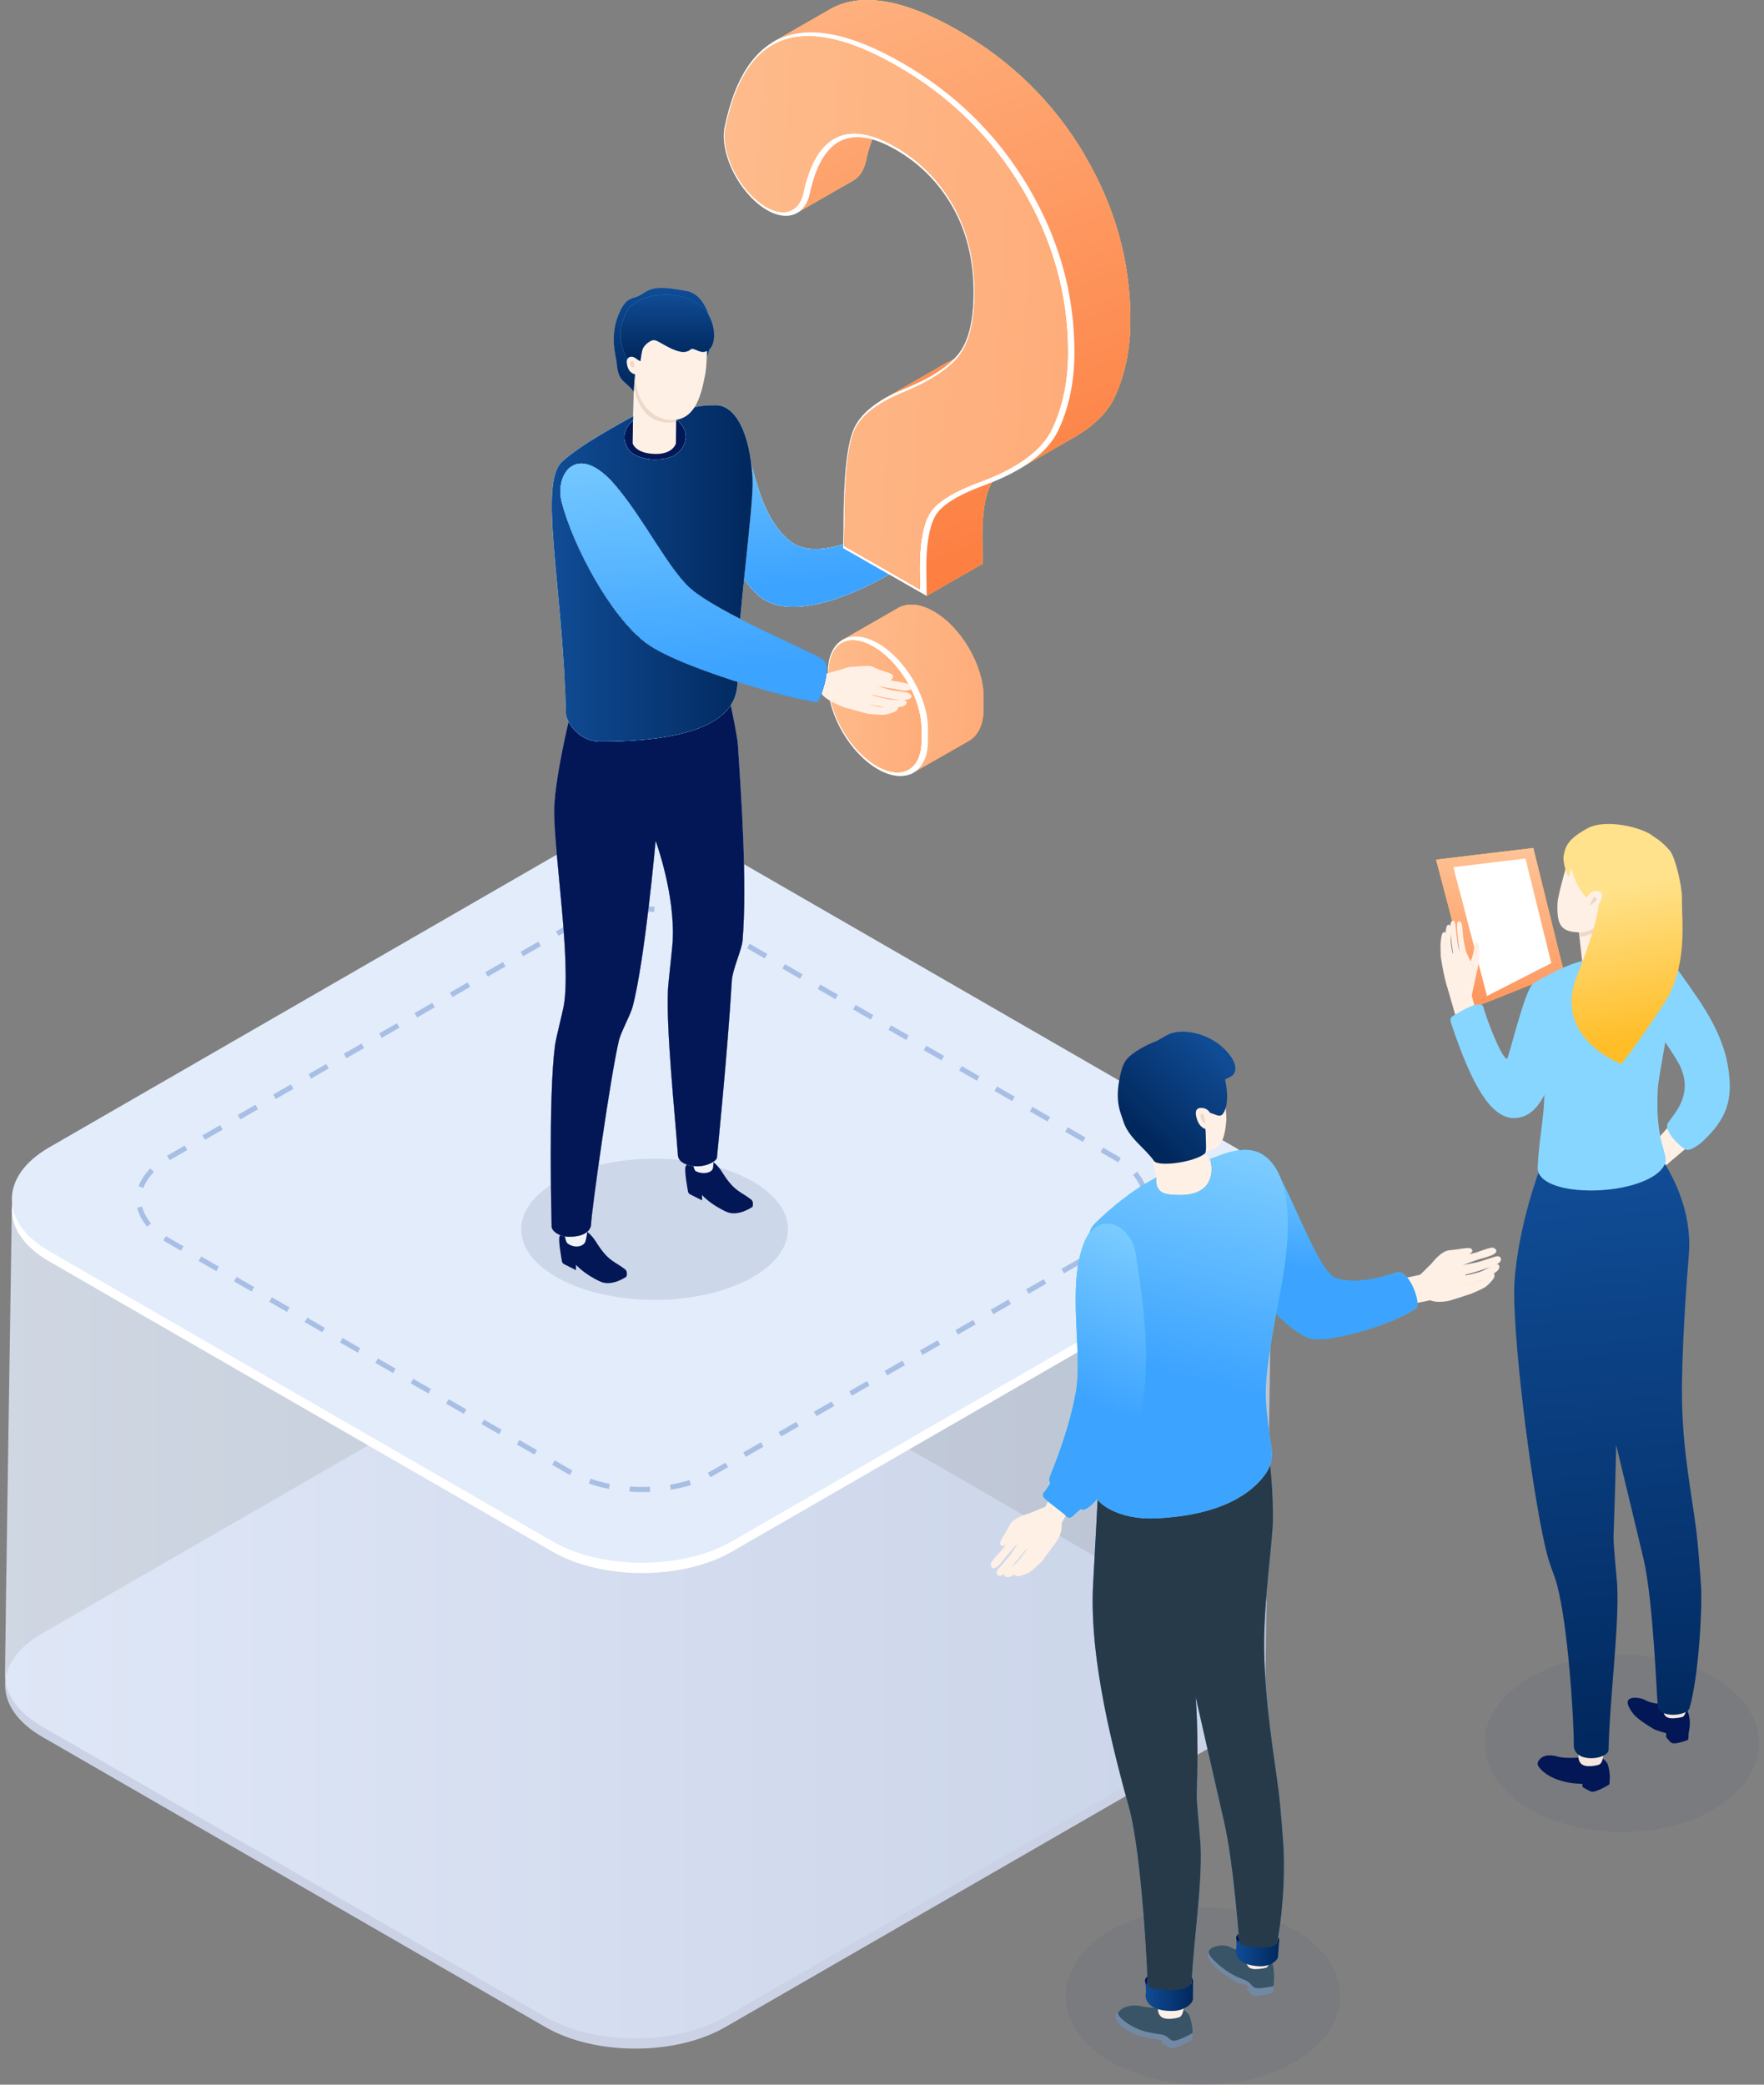 <svg width="176" height="208" viewBox="0 0 176 208" fill="none" xmlns="http://www.w3.org/2000/svg">
<rect x="0" y="0" width="176" height="208" fill="#808080" stroke="none"/>
<g clip-path="url(#clip0_530_9057)">
<path d="M122.566 173.298L72.349 202.264C67.401 205.114 59.379 205.114 54.436 202.264L4.22 173.298C-0.728 170.448 -0.728 165.817 4.22 162.967L54.436 134.001C59.384 131.151 67.406 131.151 72.349 134.001L122.566 162.967C127.514 165.817 127.514 170.448 122.566 173.298Z" fill="#CCD2E5"/>
<path opacity="0.8" d="M122.56 172.272L72.343 201.238C67.396 204.088 59.373 204.088 54.431 201.238L4.209 172.272C1.735 170.847 0.498 168.975 0.498 167.104C0.498 165.232 1.181 120.68 1.181 120.68H126.948C126.948 120.68 126.266 165.232 126.266 167.104C126.266 168.975 125.029 170.842 122.555 172.272H122.56Z" fill="url(#paint0_linear_530_9057)"/>
<path d="M123.243 125.848L73.026 154.813C68.078 157.664 60.056 157.664 55.113 154.813L4.891 125.848C-0.056 122.997 -0.056 118.367 4.891 115.516L55.108 86.551C60.056 83.7 68.078 83.7 73.021 86.551L123.238 115.516C128.185 118.367 128.185 122.997 123.238 125.848H123.243Z" fill="white"/>
<path d="M123.243 124.823L73.026 153.788C68.078 156.639 60.056 156.639 55.113 153.788L4.891 124.823C-0.056 121.972 -0.056 117.342 4.891 114.491L55.108 85.526C60.056 82.675 68.078 82.675 73.021 85.526L123.238 114.491C128.185 117.342 128.185 121.972 123.238 124.823H123.243Z" fill="#E3ECFB"/>
<path d="M64.064 148.876C63.644 148.876 63.218 148.861 62.802 148.83L62.838 148.317C63.495 148.363 64.172 148.374 64.844 148.343L64.865 148.856C64.598 148.866 64.331 148.876 64.064 148.876ZM66.923 148.64L66.841 148.133C67.519 148.02 68.17 147.866 68.786 147.676L68.94 148.169C68.304 148.369 67.626 148.527 66.928 148.64H66.923ZM60.754 148.558C60.056 148.42 59.383 148.24 58.752 148.02L58.922 147.538C59.527 147.748 60.179 147.922 60.851 148.056L60.754 148.558ZM70.865 147.394L70.629 146.938C70.783 146.856 70.937 146.774 71.086 146.687L72.389 145.938L72.646 146.384L71.342 147.133C71.188 147.225 71.024 147.312 70.86 147.394H70.865ZM56.858 147.174L55.093 146.153L55.349 145.707L57.11 146.723L56.863 147.174H56.858ZM74.412 145.364L74.155 144.918L75.921 143.902L76.177 144.349L74.412 145.364ZM53.327 145.138L51.562 144.123L51.818 143.677L53.584 144.692L53.327 145.138ZM77.938 143.328L77.681 142.882L79.447 141.867L79.703 142.313L77.938 143.328ZM49.801 143.103L48.035 142.087L48.292 141.641L50.058 142.656L49.801 143.103ZM81.469 141.298L81.212 140.852L82.978 139.836L83.234 140.282L81.469 141.298ZM46.275 141.067L44.509 140.052L44.766 139.606L46.532 140.621L46.275 141.067ZM84.995 139.262L84.738 138.816L86.504 137.801L86.76 138.247L84.995 139.262ZM42.744 139.036L40.978 138.021L41.235 137.575L43 138.59L42.744 139.036ZM88.521 137.226L88.264 136.78L90.03 135.765L90.287 136.211L88.521 137.226ZM39.218 137.001L37.452 135.986L37.709 135.54L39.474 136.555L39.218 137.001ZM92.047 135.191L91.79 134.745L93.556 133.73L93.813 134.176L92.047 135.191ZM35.692 134.965L33.926 133.95L34.183 133.504L35.948 134.519L35.692 134.965ZM95.578 133.16L95.322 132.714L97.087 131.699L97.344 132.145L95.578 133.16ZM32.16 132.93L30.395 131.914L30.651 131.468L32.417 132.484L32.16 132.93ZM99.104 131.125L98.848 130.679L100.613 129.663L100.87 130.11L99.104 131.125ZM28.634 130.899L26.869 129.884L27.125 129.438L28.891 130.453L28.634 130.899ZM102.63 129.089L102.374 128.643L104.139 127.628L104.396 128.074L102.63 129.089ZM25.108 128.864L23.343 127.848L23.599 127.402L25.365 128.417L25.108 128.864ZM106.156 127.054L105.9 126.607L107.665 125.592L107.922 126.038L106.156 127.054ZM21.582 126.828L19.817 125.813L20.073 125.367L21.839 126.382L21.582 126.828ZM109.682 125.018L109.426 124.572L111.191 123.557L111.479 123.982L109.688 125.018H109.682ZM18.056 124.792L16.686 124.003C16.547 123.926 16.414 123.844 16.285 123.762L16.563 123.331C16.681 123.408 16.809 123.485 16.937 123.562L18.308 124.351L18.051 124.797L18.056 124.792ZM113.147 122.721L112.782 122.362C113.275 121.859 113.629 121.326 113.829 120.767L114.312 120.942C114.086 121.572 113.691 122.172 113.147 122.721ZM14.684 122.393C14.181 121.798 13.842 121.162 13.688 120.501L14.186 120.383C14.325 120.962 14.623 121.526 15.074 122.059L14.684 122.393ZM113.937 118.911C113.799 118.332 113.496 117.768 113.044 117.24L113.434 116.906C113.942 117.496 114.276 118.132 114.435 118.793L113.937 118.911ZM14.309 118.532L13.827 118.357C14.058 117.727 14.453 117.132 14.997 116.578L15.362 116.937C14.869 117.434 14.515 117.973 14.309 118.532ZM111.556 115.973C111.438 115.896 111.315 115.824 111.191 115.753L109.806 114.953L110.062 114.507L111.448 115.307C111.581 115.383 111.71 115.46 111.833 115.542L111.556 115.973ZM16.937 115.753L16.66 115.322L16.706 115.296L18.431 114.296L18.688 114.742L16.937 115.753ZM108.045 113.937L106.28 112.922L106.536 112.476L108.302 113.491L108.045 113.937ZM20.453 113.722L20.197 113.276L21.962 112.261L22.219 112.707L20.453 113.722ZM104.519 111.902L102.753 110.887L103.01 110.441L104.776 111.456L104.519 111.902ZM23.979 111.692L23.723 111.246L25.488 110.23L25.745 110.676L23.979 111.692ZM100.988 109.866L99.222 108.851L99.479 108.405L101.244 109.42L100.988 109.866ZM27.51 109.656L27.254 109.21L29.019 108.195L29.276 108.641L27.51 109.656ZM97.462 107.831L95.696 106.815L95.953 106.369L97.718 107.385L97.462 107.831ZM31.037 107.62L30.78 107.174L32.545 106.159L32.802 106.605L31.037 107.62ZM93.936 105.8L92.17 104.785L92.427 104.339L94.192 105.354L93.936 105.8ZM34.562 105.585L34.306 105.139L36.072 104.123L36.328 104.57L34.562 105.585ZM90.41 103.765L88.644 102.749L88.901 102.303L90.666 103.318L90.41 103.765ZM38.089 103.554L37.832 103.108L39.597 102.093L39.854 102.539L38.089 103.554ZM86.879 101.729L85.113 100.714L85.37 100.268L87.135 101.283L86.879 101.729ZM41.62 101.519L41.363 101.073L43.129 100.057L43.385 100.503L41.62 101.519ZM83.353 99.693L81.587 98.678L81.844 98.232L83.609 99.247L83.353 99.693ZM45.146 99.483L44.889 99.037L46.655 98.022L46.911 98.468L45.146 99.483ZM79.826 97.658L78.061 96.642L78.317 96.196L80.083 97.212L79.826 97.658ZM48.672 97.448L48.415 97.001L50.181 95.986L50.438 96.432L48.672 97.448ZM76.3 95.627L74.535 94.612L74.791 94.166L76.557 95.181L76.3 95.627ZM52.198 95.412L51.941 94.966L53.707 93.951L53.964 94.397L52.198 95.412ZM72.774 93.592L71.014 92.576L71.265 92.13L73.031 93.151L72.774 93.597V93.592ZM55.729 93.381L55.472 92.935L56.786 92.176C56.94 92.089 57.094 92.002 57.254 91.92L57.49 92.376C57.341 92.453 57.192 92.535 57.043 92.617L55.729 93.376V93.381ZM69.197 91.766C68.586 91.556 67.939 91.382 67.267 91.248L67.365 90.746C68.063 90.879 68.735 91.064 69.366 91.279L69.197 91.766ZM59.332 91.638L59.178 91.146C59.82 90.946 60.497 90.787 61.19 90.669L61.272 91.177C60.6 91.289 59.943 91.443 59.327 91.638H59.332ZM65.276 90.992C64.608 90.946 63.931 90.936 63.269 90.966L63.243 90.454C63.926 90.423 64.619 90.428 65.312 90.479L65.276 90.992Z" fill="#A8BFE5"/>
</g>
<g clip-path="url(#clip1_530_9057)">
<path opacity="0.1" d="M65.313 129.699C72.665 129.699 78.624 126.544 78.624 122.653C78.624 118.761 72.665 115.606 65.313 115.606C57.962 115.606 52.002 118.761 52.002 122.653C52.002 126.544 57.962 129.699 65.313 129.699Z" fill="#031655"/>
<path d="M68.479 29.035C64.754 28.333 64.836 28.994 63.672 29.554C63.134 29.81 62.555 29.641 61.895 30.983C60.703 33.39 61.479 35.555 61.534 36.243C61.691 38.245 62.433 37.915 63.318 39.196C64.142 40.396 68.949 38.252 70.079 36.431C70.467 35.811 71.373 33.943 70.916 32.15C70.61 30.956 69.99 29.318 68.479 29.028V29.035Z" fill="url(#paint1_linear_530_9057)"/>
<path d="M68.479 29.035C64.754 28.333 64.836 28.994 63.672 29.554C63.134 29.81 62.555 29.641 61.895 30.983C60.703 33.39 61.479 35.555 61.534 36.243C61.691 38.245 62.433 37.915 63.318 39.196C64.142 40.396 68.949 38.252 70.079 36.431C70.467 35.811 71.373 33.943 70.916 32.15C70.61 30.956 69.99 29.318 68.479 29.028V29.035Z" fill="url(#paint2_linear_530_9057)"/>
<path d="M63.039 45.46L67.553 45.264L67.526 36.613L63.366 37.294C63.366 37.294 63.243 38.69 63.23 39.155C63.189 40.882 63.032 45.46 63.032 45.46H63.039Z" fill="#FFF0E6"/>
<path d="M91.03 52.136L92.508 54.044L79.237 59.991L78.529 56.707L91.03 52.136Z" fill="#FFF0E6"/>
<path d="M72.769 41.307C66.995 37.686 71.21 56.748 76.248 59.83C79.571 61.859 85.678 59.135 89.185 57.031C89.655 56.748 90.955 55.892 90.758 54.887C90.581 54.017 89.668 52.264 88.559 52.574C87.163 52.965 81.702 56.242 78.856 54.017C74.696 50.761 75.118 42.784 72.769 41.314V41.307Z" fill="url(#paint3_linear_530_9057)"/>
<path d="M72.769 41.307C66.995 37.686 71.21 56.748 76.248 59.83C79.571 61.859 85.678 59.135 89.185 57.031C89.655 56.748 90.955 55.892 90.758 54.887C90.581 54.017 89.668 52.264 88.559 52.574C87.163 52.965 81.702 56.242 78.856 54.017C74.696 50.761 75.118 42.784 72.769 41.314V41.307Z" fill="url(#paint4_linear_530_9057)"/>
<path d="M72.769 41.307C66.995 37.686 71.21 56.748 76.248 59.83C79.571 61.859 85.678 59.135 89.185 57.031C89.655 56.748 90.955 55.892 90.758 54.887C90.581 54.017 89.668 52.264 88.559 52.574C87.163 52.965 81.702 56.242 78.856 54.017C74.696 50.761 75.118 42.784 72.769 41.314V41.307Z" fill="url(#paint5_linear_530_9057)"/>
<path d="M72.769 41.307C66.995 37.686 71.21 56.748 76.248 59.83C79.571 61.859 85.678 59.135 89.185 57.031C89.655 56.748 90.955 55.892 90.758 54.887C90.581 54.017 89.668 52.264 88.559 52.574C87.163 52.965 81.702 56.242 78.856 54.017C74.696 50.761 75.118 42.784 72.769 41.314V41.307Z" fill="url(#paint6_linear_530_9057)"/>
<path d="M72.769 41.307C66.995 37.686 71.21 56.748 76.248 59.83C79.571 61.859 85.678 59.135 89.185 57.031C89.655 56.748 90.955 55.892 90.758 54.887C90.581 54.017 89.668 52.264 88.559 52.574C87.163 52.965 81.702 56.242 78.856 54.017C74.696 50.761 75.118 42.784 72.769 41.314V41.307Z" fill="url(#paint7_linear_530_9057)"/>
<path d="M93.794 50.052L94.359 50.942L95.006 52.398L95.122 53.632C95.122 53.632 93.998 54.185 93.624 54.367C93.365 54.488 92.139 54.859 91.445 54.542L90.39 52.371C90.39 52.371 91.145 51.319 91.309 51.083C91.547 50.719 92.562 49.971 92.562 49.971L93.787 50.058L93.794 50.052Z" fill="#FFF0E6"/>
<path d="M95.217 49.33C95.027 48.858 94.271 49.249 93.161 49.593C92.562 49.782 91.186 51.252 91.186 51.252L91.969 51.542L92.991 50.753C92.991 50.753 95.367 49.694 95.217 49.324V49.33Z" fill="#FFF0E6"/>
<path d="M95.121 53.633C95.121 53.633 96.619 52.709 96.905 52.432C97.123 52.223 97.389 51.697 97.538 51.441C97.641 51.273 97.559 50.942 97.137 51.219C96.898 51.374 96.197 52.075 96.197 52.075L94.924 52.601L95.121 53.633Z" fill="#FFF0E6"/>
<path d="M94.38 51.812L94.605 52.756C94.605 52.756 96.286 51.913 96.681 51.65C97.022 51.428 97.566 50.915 97.798 50.619C97.927 50.45 97.968 50.234 97.873 50.079C97.777 49.917 97.539 49.992 97.437 50.052C97.437 50.052 96.661 50.706 96.334 50.888C95.946 51.104 94.373 51.819 94.373 51.819L94.38 51.812Z" fill="#FFF0E6"/>
<path d="M94.55 51.778C94.55 51.778 95.823 51.185 96.218 50.942C96.606 50.706 97.253 50.376 97.6 49.964C97.696 49.85 97.811 49.58 97.709 49.405C97.607 49.23 97.321 49.29 97.158 49.385C97.158 49.385 96.239 49.971 95.857 50.18C95.442 50.403 94.114 50.882 94.114 50.882L94.55 51.772V51.778Z" fill="#FFF0E6"/>
<path d="M93.746 50.018L94.059 50.969C94.059 50.969 95.271 50.349 95.68 50.079C95.993 49.877 96.681 49.6 96.953 49.331C97.041 49.243 97.191 49.054 97.089 48.886C96.987 48.717 96.728 48.676 96.565 48.744C96.218 48.879 95.571 49.27 95.237 49.445C94.883 49.634 93.746 50.018 93.746 50.018Z" fill="#FFF0E6"/>
<path d="M68.405 116.395C68.548 116.085 69.011 115.667 69.297 115.579C70.699 115.175 71.625 116.274 72.041 116.935C73.28 118.924 73.845 118.829 74.948 119.686C75.234 119.908 75.084 120.407 75.084 120.407C75.084 120.407 73.648 121.452 72.456 120.899C70.788 120.124 70.046 119.227 70.046 119.227V119.767L68.847 119.16C68.725 119.099 68.643 118.978 68.636 118.836C68.636 118.836 68.241 116.739 68.405 116.395Z" fill="#031655"/>
<path d="M55.829 123.36C55.972 123.05 56.435 122.632 56.721 122.544C58.123 122.14 59.049 123.239 59.465 123.899C60.704 125.889 61.269 125.794 62.372 126.651C62.658 126.873 62.508 127.372 62.508 127.372C62.508 127.372 61.071 128.417 59.88 127.864C58.212 127.089 57.47 126.192 57.47 126.192V126.731L56.271 126.125C56.149 126.064 56.067 125.943 56.06 125.801C56.06 125.801 55.665 123.704 55.829 123.36Z" fill="#031655"/>
<path d="M71.55 112.046C71.55 112.046 71.271 114.588 71.149 116.456C71.108 117.069 70.066 117.211 69.412 116.847C68.943 116.59 68.779 112.221 68.779 112.221L71.55 112.039V112.046Z" fill="#F0F3F8"/>
<path d="M58.954 118.357C58.954 118.357 58.723 123.502 58.334 124.015C57.987 124.473 57.177 124.5 56.605 124.042C56.203 123.718 55.781 119.227 55.781 119.227L58.947 118.357H58.954Z" fill="#F0F3F8"/>
<path d="M69.868 44.213C69.487 42.588 67.465 41.61 67.465 41.61L67.437 44.233C67.437 44.233 67.186 45.312 65.408 45.292C63.373 45.265 63.121 44.233 63.121 44.233L63.155 41.907C63.155 41.907 59.573 45.332 59.505 46.526C59.403 48.292 62.753 48.367 65.599 47.888C68.445 47.409 70.277 45.932 69.875 44.213H69.868Z" fill="#031655"/>
<path d="M67.485 39.83L67.472 42.069C67.472 42.069 66.586 42.372 65.443 41.92C63.543 41.172 63.284 38.61 63.284 38.61L63.38 37.288C64.251 38.219 65.395 40.16 67.492 39.83H67.485Z" fill="#EDD9C9"/>
<path d="M55.039 122.362C55.039 122.362 54.691 109.423 55.372 104.305C55.474 103.557 56.128 101.035 56.258 100.286C56.993 95.924 55.291 85.23 55.291 80.961C55.291 77.064 57.735 67.873 57.735 67.873L71.884 65.844C71.884 65.844 73.525 72.708 73.627 74.387C73.926 79.026 74.573 88.048 74.09 93.82C74.008 94.804 73.082 96.699 73.014 97.886C72.619 104.75 71.536 115.411 71.536 115.465C71.543 115.95 69.834 116.786 68.343 116.125C67.839 115.903 67.655 115.566 67.635 115.222C67.322 110.92 66.471 102.916 66.641 98.816C66.675 97.987 67.07 94.744 67.118 93.914C67.369 89.188 65.415 83.894 65.415 83.894C65.415 83.894 64.34 95.903 63.107 100.489C62.889 101.291 61.95 102.983 61.759 103.786C60.922 107.265 58.988 121.034 58.981 122.113C58.981 122.632 58.525 123.414 56.727 123.401C55.801 123.394 55.032 122.828 55.032 122.356L55.039 122.362Z" fill="url(#paint8_linear_530_9057)"/>
<path d="M55.039 122.362C55.039 122.362 54.691 109.423 55.372 104.305C55.474 103.557 56.128 101.035 56.258 100.286C56.993 95.924 55.291 85.23 55.291 80.961C55.291 77.064 57.735 67.873 57.735 67.873L71.884 65.844C71.884 65.844 73.525 72.708 73.627 74.387C73.926 79.026 74.573 88.048 74.09 93.82C74.008 94.804 73.082 96.699 73.014 97.886C72.619 104.75 71.536 115.411 71.536 115.465C71.543 115.95 69.834 116.786 68.343 116.125C67.839 115.903 67.655 115.566 67.635 115.222C67.322 110.92 66.471 102.916 66.641 98.816C66.675 97.987 67.07 94.744 67.118 93.914C67.369 89.188 65.415 83.894 65.415 83.894C65.415 83.894 64.34 95.903 63.107 100.489C62.889 101.291 61.95 102.983 61.759 103.786C60.922 107.265 58.988 121.034 58.981 122.113C58.981 122.632 58.525 123.414 56.727 123.401C55.801 123.394 55.032 122.828 55.032 122.356L55.039 122.362Z" fill="url(#paint9_linear_530_9057)"/>
<path d="M55.039 122.362C55.039 122.362 54.691 109.423 55.372 104.305C55.474 103.557 56.128 101.035 56.258 100.286C56.993 95.924 55.291 85.23 55.291 80.961C55.291 77.064 57.735 67.873 57.735 67.873L71.884 65.844C71.884 65.844 73.525 72.708 73.627 74.387C73.926 79.026 74.573 88.048 74.09 93.82C74.008 94.804 73.082 96.699 73.014 97.886C72.619 104.75 71.536 115.411 71.536 115.465C71.543 115.95 69.834 116.786 68.343 116.125C67.839 115.903 67.655 115.566 67.635 115.222C67.322 110.92 66.471 102.916 66.641 98.816C66.675 97.987 67.07 94.744 67.118 93.914C67.369 89.188 65.415 83.894 65.415 83.894C65.415 83.894 64.34 95.903 63.107 100.489C62.889 101.291 61.95 102.983 61.759 103.786C60.922 107.265 58.988 121.034 58.981 122.113C58.981 122.632 58.525 123.414 56.727 123.401C55.801 123.394 55.032 122.828 55.032 122.356L55.039 122.362Z" fill="#031655"/>
<path d="M56.094 46.054C58.048 44.308 61.309 42.588 63.168 41.53L63.155 41.961C63.155 41.961 61.609 43.128 62.664 44.78C63.427 45.98 66.028 46.108 67.213 45.474C68.336 44.874 69.146 43.188 67.465 41.82V41.206C68.751 40.768 69.473 40.417 71.454 40.437C73.3 40.458 74.838 43.027 75.084 47.794C75.22 50.511 73.552 61.961 73.552 66.971C73.552 68.528 74.873 73.983 59.893 73.983C57.558 73.983 56.482 71.819 56.468 71.239C56.162 58.394 53.691 48.205 56.101 46.047L56.094 46.054Z" fill="url(#paint10_linear_530_9057)"/>
<path d="M56.094 46.054C58.048 44.308 61.309 42.588 63.168 41.53L63.155 41.961C63.155 41.961 61.609 43.128 62.664 44.78C63.427 45.98 66.028 46.108 67.213 45.474C68.336 44.874 69.146 43.188 67.465 41.82V41.206C68.751 40.768 69.473 40.417 71.454 40.437C73.3 40.458 74.838 43.027 75.084 47.794C75.22 50.511 73.552 61.961 73.552 66.971C73.552 68.528 74.873 73.983 59.893 73.983C57.558 73.983 56.482 71.819 56.468 71.239C56.162 58.394 53.691 48.205 56.101 46.047L56.094 46.054Z" fill="url(#paint11_linear_530_9057)"/>
<path d="M56.094 46.054C58.048 44.308 61.309 42.588 63.168 41.53L63.155 41.961C63.155 41.961 61.609 43.128 62.664 44.78C63.427 45.98 66.028 46.108 67.213 45.474C68.336 44.874 69.146 43.188 67.465 41.82V41.206C68.751 40.768 69.473 40.417 71.454 40.437C73.3 40.458 74.838 43.027 75.084 47.794C75.22 50.511 73.552 61.961 73.552 66.971C73.552 68.528 74.873 73.983 59.893 73.983C57.558 73.983 56.482 71.819 56.468 71.239C56.162 58.394 53.691 48.205 56.101 46.047L56.094 46.054Z" fill="url(#paint12_linear_530_9057)"/>
<path d="M56.094 46.054C58.048 44.308 61.309 42.588 63.168 41.53L63.155 41.961C63.155 41.961 61.609 43.128 62.664 44.78C63.427 45.98 66.028 46.108 67.213 45.474C68.336 44.874 69.146 43.188 67.465 41.82V41.206C68.751 40.768 69.473 40.417 71.454 40.437C73.3 40.458 74.838 43.027 75.084 47.794C75.22 50.511 73.552 61.961 73.552 66.971C73.552 68.528 74.873 73.983 59.893 73.983C57.558 73.983 56.482 71.819 56.468 71.239C56.162 58.394 53.691 48.205 56.101 46.047L56.094 46.054Z" fill="url(#paint13_linear_530_9057)"/>
<path d="M70.563 33.586C70.563 33.586 70.563 36.249 70.372 37.295C69.971 39.452 69.385 41.718 67.288 41.907C65.565 42.062 63.625 40.565 63.455 38.09C63.359 36.715 63.339 33.343 63.339 33.343C63.72 31.664 70.944 31.948 70.57 33.586H70.563Z" fill="#FFF0E6"/>
<path d="M63.216 35.575C64.047 35.656 64.272 36.162 64.367 36.721C64.462 37.281 63.979 37.49 63.455 37.376C62.91 37.254 62.651 36.904 62.556 36.344C62.46 35.784 62.665 35.521 63.223 35.575H63.216Z" fill="#FFF0E6"/>
<path d="M63.23 36.081L63.278 36.648C63.066 36.716 62.869 36.527 62.848 36.277C62.828 36.034 63.032 35.96 63.23 36.074V36.081Z" fill="#EDD9C9"/>
<path d="M62.161 31.981C62.433 31.347 62.379 30.673 63.931 29.897C65.252 29.237 68.255 29.001 70.073 30.653C71.591 32.035 71.652 35.035 70.168 35.11C69.698 35.137 69.228 34.698 68.956 34.826C68.847 34.88 68.793 35.029 68.33 35.11C67.907 35.184 67.111 34.847 66.9 34.739C65.429 34.011 65.382 33.667 64.653 34.186C64.483 34.307 64.319 34.476 64.176 34.705C64.02 34.941 63.904 36.027 63.904 36.027C63.904 36.027 63.829 36.047 63.502 35.797C62.842 35.298 62.583 35.831 62.583 35.831C62.583 35.831 61.378 33.795 62.161 31.981Z" fill="url(#paint14_linear_530_9057)"/>
<path d="M62.161 31.981C62.433 31.347 62.379 30.673 63.931 29.897C65.252 29.237 68.255 29.001 70.073 30.653C71.591 32.035 71.652 35.035 70.168 35.11C69.698 35.137 69.228 34.698 68.956 34.826C68.847 34.88 68.793 35.029 68.33 35.11C67.907 35.184 67.111 34.847 66.9 34.739C65.429 34.011 65.382 33.667 64.653 34.186C64.483 34.307 64.319 34.476 64.176 34.705C64.02 34.941 63.904 36.027 63.904 36.027C63.904 36.027 63.829 36.047 63.502 35.797C62.842 35.298 62.583 35.831 62.583 35.831C62.583 35.831 61.378 33.795 62.161 31.981Z" fill="url(#paint15_linear_530_9057)"/>
<path d="M93.147 61.003C91.731 60.194 90.457 60.14 89.545 60.706L83.976 63.895L90.805 77.273L96.653 73.936C96.653 73.936 96.681 73.922 96.694 73.909L96.756 73.875C97.607 73.335 98.138 72.25 98.138 70.719V69.566C98.138 66.41 95.904 62.581 93.147 61.003Z" fill="url(#paint16_linear_530_9057)"/>
<path d="M93.147 61.003C91.731 60.194 90.457 60.14 89.545 60.706L83.976 63.895L90.805 77.273L96.653 73.936C96.653 73.936 96.681 73.922 96.694 73.909L96.756 73.875C97.607 73.335 98.138 72.25 98.138 70.719V69.566C98.138 66.41 95.904 62.581 93.147 61.003Z" fill="url(#paint17_linear_530_9057)"/>
<path d="M93.147 61.003C91.731 60.194 90.457 60.14 89.545 60.706L83.976 63.895L90.805 77.273L96.653 73.936C96.653 73.936 96.681 73.922 96.694 73.909L96.756 73.875C97.607 73.335 98.138 72.25 98.138 70.719V69.566C98.138 66.41 95.904 62.581 93.147 61.003Z" fill="url(#paint18_linear_530_9057)"/>
<path d="M87.598 64.185C84.841 62.608 82.607 63.889 82.607 67.038V68.191C82.607 71.346 84.841 75.176 87.598 76.754C90.356 78.332 92.589 77.051 92.589 73.902V72.749C92.589 69.593 90.356 65.763 87.598 64.185Z" fill="white"/>
<path d="M89.538 77.051C88.918 77.051 88.217 76.835 87.502 76.424C84.854 74.906 82.702 71.218 82.702 68.191V67.038C82.702 65.096 83.615 63.889 85.078 63.889C85.698 63.889 86.399 64.104 87.114 64.516C89.763 66.033 91.914 69.721 91.914 72.749V73.902C91.914 74.893 91.676 75.716 91.234 76.269C90.818 76.781 90.233 77.051 89.538 77.051Z" fill="url(#paint19_linear_530_9057)"/>
<path d="M89.538 77.051C88.918 77.051 88.217 76.835 87.502 76.424C84.854 74.906 82.702 71.218 82.702 68.191V67.038C82.702 65.096 83.615 63.889 85.078 63.889C85.698 63.889 86.399 64.104 87.114 64.516C89.763 66.033 91.914 69.721 91.914 72.749V73.902C91.914 74.893 91.676 75.716 91.234 76.269C90.818 76.781 90.233 77.051 89.538 77.051Z" fill="url(#paint20_linear_530_9057)"/>
<path d="M89.538 77.051C88.918 77.051 88.217 76.835 87.502 76.424C84.854 74.906 82.702 71.218 82.702 68.191V67.038C82.702 65.096 83.615 63.889 85.078 63.889C85.698 63.889 86.399 64.104 87.114 64.516C89.763 66.033 91.914 69.721 91.914 72.749V73.902C91.914 74.893 91.676 75.716 91.234 76.269C90.818 76.781 90.233 77.051 89.538 77.051Z" fill="url(#paint21_linear_530_9057)"/>
<path d="M108.168 15.373C105.077 10.175 100.869 6.055 95.544 3.007C89.975 -0.176 85.672 -0.83 82.621 1.038L77.031 4.248L78.672 6.567C78.373 7.43 78.114 8.374 77.896 9.406C77.644 10.627 77.937 12.144 78.591 13.587L79.612 21.179L85.161 17.99C85.161 17.99 85.181 17.976 85.195 17.97C85.774 17.612 86.196 16.971 86.393 16.075C87.578 10.566 90.424 9.103 94.945 11.685C97.349 13.061 99.248 14.969 100.644 17.417C102.033 19.858 102.734 22.696 102.734 25.933C102.734 28.758 102.237 30.801 101.236 32.069C100.242 33.33 98.424 34.503 95.783 35.589C94.863 35.966 94.067 36.377 93.379 36.816L87.789 40.025L90.376 40.504L90.458 40.524C89.988 42.298 89.75 45.231 89.75 49.358L89.709 51.455L91.52 52.486L92.46 59.452L98.043 56.242L98.009 53.471C98.009 51.117 98.295 49.398 98.867 48.312C99.269 47.55 100.208 46.809 101.659 46.087L101.747 46.748L107.33 43.538C109.216 42.406 110.517 41.118 111.198 39.648C112.26 37.376 112.784 34.793 112.784 31.9C112.784 26.081 111.238 20.566 108.147 15.367L108.168 15.373Z" fill="url(#paint22_linear_530_9057)"/>
<path d="M108.168 15.373C105.077 10.175 100.869 6.055 95.544 3.007C89.975 -0.176 85.672 -0.83 82.621 1.038L77.031 4.248L78.672 6.567C78.373 7.43 78.114 8.374 77.896 9.406C77.644 10.627 77.937 12.144 78.591 13.587L79.612 21.179L85.161 17.99C85.161 17.99 85.181 17.976 85.195 17.97C85.774 17.612 86.196 16.971 86.393 16.075C87.578 10.566 90.424 9.103 94.945 11.685C97.349 13.061 99.248 14.969 100.644 17.417C102.033 19.858 102.734 22.696 102.734 25.933C102.734 28.758 102.237 30.801 101.236 32.069C100.242 33.33 98.424 34.503 95.783 35.589C94.863 35.966 94.067 36.377 93.379 36.816L87.789 40.025L90.376 40.504L90.458 40.524C89.988 42.298 89.75 45.231 89.75 49.358L89.709 51.455L91.52 52.486L92.46 59.452L98.043 56.242L98.009 53.471C98.009 51.117 98.295 49.398 98.867 48.312C99.269 47.55 100.208 46.809 101.659 46.087L101.747 46.748L107.33 43.538C109.216 42.406 110.517 41.118 111.198 39.648C112.26 37.376 112.784 34.793 112.784 31.9C112.784 26.081 111.238 20.566 108.147 15.367L108.168 15.373Z" fill="#FFC67F"/>
<path d="M108.168 15.373C105.077 10.175 100.869 6.055 95.544 3.007C89.975 -0.176 85.672 -0.83 82.621 1.038L77.031 4.248L78.672 6.567C78.373 7.43 78.114 8.374 77.896 9.406C77.644 10.627 77.937 12.144 78.591 13.587L79.612 21.179L85.161 17.99C85.161 17.99 85.181 17.976 85.195 17.97C85.774 17.612 86.196 16.971 86.393 16.075C87.578 10.566 90.424 9.103 94.945 11.685C97.349 13.061 99.248 14.969 100.644 17.417C102.033 19.858 102.734 22.696 102.734 25.933C102.734 28.758 102.237 30.801 101.236 32.069C100.242 33.33 98.424 34.503 95.783 35.589C94.863 35.966 94.067 36.377 93.379 36.816L87.789 40.025L90.376 40.504L90.458 40.524C89.988 42.298 89.75 45.231 89.75 49.358L89.709 51.455L91.52 52.486L92.46 59.452L98.043 56.242L98.009 53.471C98.009 51.117 98.295 49.398 98.867 48.312C99.269 47.55 100.208 46.809 101.659 46.087L101.747 46.748L107.33 43.538C109.216 42.406 110.517 41.118 111.198 39.648C112.26 37.376 112.784 34.793 112.784 31.9C112.784 26.081 111.238 20.566 108.147 15.367L108.168 15.373Z" fill="url(#paint23_linear_530_9057)"/>
<path d="M102.57 18.604C99.479 13.405 95.271 9.285 89.947 6.237C80.231 0.681 74.355 2.819 72.305 12.643C71.808 15.023 73.388 18.55 75.724 20.411C78.093 22.299 80.285 21.719 80.796 19.312C81.981 13.803 84.827 12.339 89.348 14.922C91.751 16.298 93.651 18.206 95.047 20.654C96.436 23.094 97.137 25.933 97.137 29.17C97.137 31.995 96.64 34.038 95.639 35.306C94.645 36.567 92.827 37.74 90.185 38.825C87.516 39.925 85.848 41.26 85.174 42.824C84.5 44.388 84.159 47.645 84.159 52.594L84.119 54.691L92.459 59.459L92.419 56.708C92.419 54.354 92.704 52.635 93.276 51.549C93.848 50.464 95.476 49.425 98.151 48.434C102.067 47.005 104.552 45.15 105.614 42.885C106.676 40.612 107.2 38.03 107.2 35.137C107.2 29.318 105.655 23.802 102.564 18.604H102.57Z" fill="white"/>
<path d="M84.222 54.476L84.262 52.608C84.262 47.733 84.589 44.496 85.243 42.979C85.869 41.516 87.49 40.242 90.05 39.183C92.739 38.084 94.625 36.857 95.66 35.548C96.709 34.22 97.24 32.076 97.24 29.177C97.24 25.899 96.518 22.973 95.102 20.478C93.679 17.977 91.711 16.001 89.26 14.605C87.762 13.749 86.414 13.317 85.25 13.317C82.703 13.317 80.987 15.313 80.143 19.244C79.884 20.465 79.149 21.159 78.128 21.159C77.385 21.159 76.534 20.802 75.683 20.121C73.436 18.334 71.939 14.949 72.401 12.724C73.681 6.595 76.378 3.614 80.64 3.614C83.071 3.614 86.039 4.605 89.471 6.574C94.714 9.575 98.915 13.688 101.958 18.806C105.002 23.924 106.541 29.419 106.541 35.144C106.541 37.969 106.016 40.518 104.988 42.73C103.98 44.894 101.543 46.694 97.744 48.084C94.945 49.122 93.284 50.201 92.657 51.381C92.052 52.534 91.752 54.28 91.752 56.721L91.786 58.805L84.228 54.482L84.222 54.476Z" fill="url(#paint24_linear_530_9057)"/>
<path d="M84.222 54.476L84.262 52.608C84.262 47.733 84.589 44.496 85.243 42.979C85.869 41.516 87.49 40.242 90.05 39.183C92.739 38.084 94.625 36.857 95.66 35.548C96.709 34.22 97.24 32.076 97.24 29.177C97.24 25.899 96.518 22.973 95.102 20.478C93.679 17.977 91.711 16.001 89.26 14.605C87.762 13.749 86.414 13.317 85.25 13.317C82.703 13.317 80.987 15.313 80.143 19.244C79.884 20.465 79.149 21.159 78.128 21.159C77.385 21.159 76.534 20.802 75.683 20.121C73.436 18.334 71.939 14.949 72.401 12.724C73.681 6.595 76.378 3.614 80.64 3.614C83.071 3.614 86.039 4.605 89.471 6.574C94.714 9.575 98.915 13.688 101.958 18.806C105.002 23.924 106.541 29.419 106.541 35.144C106.541 37.969 106.016 40.518 104.988 42.73C103.98 44.894 101.543 46.694 97.744 48.084C94.945 49.122 93.284 50.201 92.657 51.381C92.052 52.534 91.752 54.28 91.752 56.721L91.786 58.805L84.228 54.482L84.222 54.476Z" fill="url(#paint25_linear_530_9057)"/>
<path d="M84.222 54.476L84.262 52.608C84.262 47.733 84.589 44.496 85.243 42.979C85.869 41.516 87.49 40.242 90.05 39.183C92.739 38.084 94.625 36.857 95.66 35.548C96.709 34.22 97.24 32.076 97.24 29.177C97.24 25.899 96.518 22.973 95.102 20.478C93.679 17.977 91.711 16.001 89.26 14.605C87.762 13.749 86.414 13.317 85.25 13.317C82.703 13.317 80.987 15.313 80.143 19.244C79.884 20.465 79.149 21.159 78.128 21.159C77.385 21.159 76.534 20.802 75.683 20.121C73.436 18.334 71.939 14.949 72.401 12.724C73.681 6.595 76.378 3.614 80.64 3.614C83.071 3.614 86.039 4.605 89.471 6.574C94.714 9.575 98.915 13.688 101.958 18.806C105.002 23.924 106.541 29.419 106.541 35.144C106.541 37.969 106.016 40.518 104.988 42.73C103.98 44.894 101.543 46.694 97.744 48.084C94.945 49.122 93.284 50.201 92.657 51.381C92.052 52.534 91.752 54.28 91.752 56.721L91.786 58.805L84.228 54.482L84.222 54.476Z" fill="url(#paint26_linear_530_9057)"/>
<path d="M87.517 67.496L86.632 71.232L84.405 70.632C84.126 70.564 82.267 69.829 81.927 69.148L82.362 67.24C82.362 67.24 84.371 66.667 84.643 66.579C85.066 66.445 86.815 66.62 86.815 66.62L87.51 67.503L87.517 67.496Z" fill="#FFF0E6"/>
<path d="M89.09 67.57C89.24 67.085 88.055 67.078 87.047 66.512C86.659 66.296 84.446 66.633 84.446 66.633L85.154 67.516L86.448 67.543C86.448 67.543 88.062 68.042 88.491 67.914C88.627 67.874 88.967 67.954 89.083 67.577L89.09 67.57Z" fill="#FFF0E6"/>
<path d="M86.632 71.225C86.632 71.225 87.837 71.353 88.239 71.313C88.538 71.286 89.124 71.097 89.389 70.949C89.478 70.901 89.628 70.74 89.614 70.605C89.594 70.423 89.491 70.403 89.362 70.396C89.076 70.396 88.518 70.47 88.245 70.544C87.762 70.672 86.598 70.207 86.598 70.207L86.638 71.219L86.632 71.225Z" fill="#FFF0E6"/>
<path d="M86.993 69.37L86.645 70.24C86.645 70.24 88.041 70.55 88.518 70.597C88.92 70.631 89.669 70.577 90.043 70.489C90.247 70.442 90.418 70.301 90.452 70.119C90.479 69.936 90.247 69.842 90.132 69.829C90.132 69.829 89.117 69.856 88.743 69.788C88.307 69.714 86.993 69.377 86.993 69.377V69.37Z" fill="#FFF0E6"/>
<path d="M87.006 69.31C87.006 69.31 88.368 69.647 88.837 69.701C89.287 69.762 90.002 69.917 90.533 69.802C91.118 69.681 91.023 69.256 90.553 69.114C90.186 69.007 89.471 68.959 89.042 68.885C88.579 68.804 87.244 68.346 87.244 68.346L87.013 69.31H87.006Z" fill="#FFF0E6"/>
<path d="M87.503 67.436L87.143 68.366C87.143 68.366 88.477 68.636 88.967 68.69C89.342 68.73 90.043 68.939 90.438 68.906C90.561 68.892 90.887 68.865 90.915 68.663C90.949 68.467 90.676 68.258 90.506 68.204C90.145 68.09 89.396 67.989 89.029 67.921C88.634 67.847 87.503 67.436 87.503 67.436Z" fill="#FFF0E6"/>
<path d="M56.026 50.032C57.217 54.617 60.989 61.542 64.455 64.138C68.077 66.855 81.409 70.456 81.647 69.964C82.035 69.161 83.022 66.43 82.069 65.79C80.864 64.987 71.72 61.191 68.914 58.75C66.715 56.835 64.325 51.92 61.466 48.521C57.564 43.876 55.338 47.355 56.032 50.032H56.026Z" fill="url(#paint27_linear_530_9057)"/>
<path d="M56.026 50.032C57.217 54.617 60.989 61.542 64.455 64.138C68.077 66.855 81.409 70.456 81.647 69.964C82.035 69.161 83.022 66.43 82.069 65.79C80.864 64.987 71.72 61.191 68.914 58.75C66.715 56.835 64.325 51.92 61.466 48.521C57.564 43.876 55.338 47.355 56.032 50.032H56.026Z" fill="url(#paint28_linear_530_9057)"/>
<path d="M56.026 50.032C57.217 54.617 60.989 61.542 64.455 64.138C68.077 66.855 81.409 70.456 81.647 69.964C82.035 69.161 83.022 66.43 82.069 65.79C80.864 64.987 71.72 61.191 68.914 58.75C66.715 56.835 64.325 51.92 61.466 48.521C57.564 43.876 55.338 47.355 56.032 50.032H56.026Z" fill="url(#paint29_linear_530_9057)"/>
<path d="M56.026 50.032C57.217 54.617 60.989 61.542 64.455 64.138C68.077 66.855 81.409 70.456 81.647 69.964C82.035 69.161 83.022 66.43 82.069 65.79C80.864 64.987 71.72 61.191 68.914 58.75C66.715 56.835 64.325 51.92 61.466 48.521C57.564 43.876 55.338 47.355 56.032 50.032H56.026Z" fill="url(#paint30_linear_530_9057)"/>
<path d="M56.026 50.032C57.217 54.617 60.989 61.542 64.455 64.138C68.077 66.855 81.409 70.456 81.647 69.964C82.035 69.161 83.022 66.43 82.069 65.79C80.864 64.987 71.72 61.191 68.914 58.75C66.715 56.835 64.325 51.92 61.466 48.521C57.564 43.876 55.338 47.355 56.032 50.032H56.026Z" fill="url(#paint31_linear_530_9057)"/>
<path d="M56.026 50.032C57.217 54.617 60.989 61.542 64.455 64.138C68.077 66.855 81.409 70.456 81.647 69.964C82.035 69.161 83.022 66.43 82.069 65.79C80.864 64.987 71.72 61.191 68.914 58.75C66.715 56.835 64.325 51.92 61.466 48.521C57.564 43.876 55.338 47.355 56.032 50.032H56.026Z" fill="url(#paint32_linear_530_9057)"/>
</g>
<g clip-path="url(#clip2_530_9057)">
<path d="M169.936 113.123L166.122 116.354L164.857 114.237L167.81 110.908L169.936 113.123Z" fill="#FFF0E6"/>
<path d="M157.479 97.309C157.242 96.126 158.681 94.839 160.702 94.438C162.717 94.036 164.545 94.673 164.788 95.856C165.031 97.04 163.586 98.327 161.564 98.728C159.549 99.13 157.722 98.493 157.479 97.309Z" fill="#FFF0E6"/>
<path d="M168.422 170.859C168.256 170.368 167.908 170.119 167.637 170.063C166.769 169.897 165.254 170.25 164.135 169.62C163.607 169.323 161.94 169.129 162.51 170.285C162.899 171.074 163.329 171.517 165.011 172.52C165.24 172.658 166.241 172.928 166.241 172.928V173.33C166.241 173.33 166.623 173.835 166.817 173.911C167.255 174.07 168.422 173.593 168.422 173.593C168.422 173.593 168.45 173.634 168.485 172.894C168.52 172.624 168.763 171.835 168.422 170.859Z" fill="#031655"/>
<path d="M167.922 171.281C167.735 171.385 167.214 171.426 167.005 171.44C166.463 171.475 166.005 171.371 165.921 170.561C165.907 170.43 165.921 168.61 165.921 168.61C165.921 168.264 168.325 168.201 168.388 168.374C168.492 168.651 168.388 171.025 167.922 171.281Z" fill="#FFF0E6"/>
<path d="M160.356 175.918C160.196 175.648 159.557 175.136 159.557 175.136C159.557 175.136 156.646 175.613 155.451 175.274C153.887 174.824 153.561 175.669 153.491 175.71C153.436 175.745 153.373 176.008 153.456 176.16C153.887 176.9 154.999 177.627 156.771 177.904C157.028 177.945 157.889 177.994 157.889 177.994V178.305C157.889 178.305 158.556 178.686 158.744 178.755C159.168 178.914 160.557 178.049 160.557 178.049C160.557 178.049 160.585 178.091 160.62 177.371C160.634 177.212 160.537 176.222 160.349 175.918H160.356Z" fill="#031655"/>
<path d="M159.591 176.042C159.403 176.146 158.896 176.222 158.57 176.222C158.146 176.222 157.569 176.153 157.486 175.343C157.472 175.212 157.486 173.503 157.486 173.503C157.486 173.157 159.897 173.42 159.966 173.593C160.07 173.862 160.119 175.752 159.591 176.042Z" fill="#FFF0E6"/>
<path d="M167.727 106.583C166.935 104.7 163.01 100.278 162.815 96.659C162.669 93.884 165.49 93.912 166.741 95.794C168.888 99.019 171.771 102.244 172.438 106.597C172.918 109.725 172.292 111.628 169.881 113.884C169.555 114.188 168.672 114.846 168.269 114.721C167.755 114.562 165.9 112.811 166.421 112.036C167.081 111.06 168.86 109.302 167.72 106.59L167.727 106.583Z" fill="#87D6FF"/>
<path d="M156.555 85.448C156.555 85.448 155.45 89.185 155.401 90.078C155.269 92.576 155.964 92.978 157.667 93.033C158.91 93.068 160.342 93.116 161.071 91.414C161.53 90.341 161.808 88.12 161.808 88.12C161.954 86.673 156.694 84.037 156.555 85.455V85.448Z" fill="#FFF0E6"/>
<path d="M162.072 96.465L158.007 97.233L157.451 92.272L161.224 89.787C161.224 89.787 161.412 91.995 161.502 92.458C162.051 95.275 162.065 96.458 162.065 96.458L162.072 96.465Z" fill="#FFF0E6"/>
<path d="M157.549 93.054L157.597 93.462C157.597 93.462 158.39 93.448 159.015 93.033C159.717 92.57 159.793 91.435 159.793 91.435L159.334 92.071C159.334 92.071 159.216 92.964 157.556 93.054H157.549Z" fill="#EDD9C9"/>
<path d="M169.715 158.264C169.645 156.998 169.402 153.932 169.242 152.673C168.798 149.15 167.901 144.901 167.818 139.649C167.748 134.977 168.318 127.303 168.499 125.206C169.006 119.171 164.914 114.403 164.914 114.403L153.644 116.604C153.644 116.604 151.448 122.355 151.101 127.981C150.83 132.389 152.615 147.434 154.151 154.237C154.623 156.333 155.006 156.859 155.332 158.057C156.465 162.23 157.048 171.766 157.021 174.202C157.118 175.987 160.467 175.558 160.488 174.582C160.599 169.593 161.53 162.541 161.363 158.354C161.328 157.51 160.96 154.147 160.988 153.302C161.189 147.662 161.252 144.188 161.252 144.188C161.252 144.188 163.691 154.285 163.983 155.538C164.948 159.704 165.289 169.157 165.407 170.278C165.518 171.413 168.325 171.267 168.575 170.409C169.437 167.434 169.854 160.873 169.722 158.264H169.715Z" fill="url(#paint33_linear_530_9057)"/>
<path d="M146.446 97.725L144.431 98.603L146.828 106.942L148.738 104.61L146.446 97.725Z" fill="#FFF0E6"/>
<path d="M152.981 84.606L143.285 85.773L147.151 100.482L156.029 96.938L152.981 84.606Z" fill="url(#paint34_linear_530_9057)"/>
<path d="M152.981 84.606L143.285 85.773L147.151 100.482L156.029 96.938L152.981 84.606Z" fill="url(#paint35_linear_530_9057)"/>
<path d="M154.779 96.096L152.198 85.656L145.008 86.52L148.363 99.377L154.779 96.096Z" fill="white"/>
<path d="M146.23 94.894L143.735 95.344C143.735 95.344 144.208 98.749 144.785 99.268L146.834 99.337L147.307 97.164L146.237 94.894H146.23Z" fill="#FFF0E6"/>
<path d="M147.245 94.058C147.474 93.906 147.669 94.279 147.606 95.435C147.564 96.168 147.307 97.165 147.307 97.165L146.724 95.94C146.724 95.94 146.821 95.725 146.988 95.13C147.071 94.84 147.078 94.168 147.252 94.058H147.245Z" fill="#FFF0E6"/>
<path d="M143.743 95.372L143.722 94.196C143.722 94.196 143.784 93.4 143.888 93.178C143.923 93.102 144.034 92.978 144.125 92.998C144.243 93.026 144.257 93.109 144.257 93.227C144.257 93.469 144.201 94.154 144.201 94.154L144.458 95.22L143.743 95.372Z" fill="#FFF0E6"/>
<path d="M144.958 95.275L144.277 95.407C144.277 95.407 144.194 94.32 144.18 93.905C144.166 93.566 144.215 92.978 144.298 92.59C144.34 92.417 144.395 92.286 144.521 92.265C144.646 92.244 144.743 92.445 144.75 92.542C144.75 92.542 144.729 93.594 144.75 93.919C144.771 94.403 144.958 95.269 144.958 95.269V95.275Z" fill="#FFF0E6"/>
<path d="M145 95.268C145 95.268 144.82 94.078 144.792 93.67C144.764 93.275 144.66 92.694 144.715 92.23C144.743 91.988 144.854 91.857 144.972 91.864C145.104 91.871 145.188 92.071 145.202 92.237C145.202 92.237 145.306 93.158 145.341 93.531C145.382 93.94 145.646 95.109 145.646 95.109L144.993 95.268H145Z" fill="#FFF0E6"/>
<path d="M146.286 95.068L145.633 95.185C145.633 95.185 145.515 94.029 145.452 93.545C145.411 93.227 145.369 92.652 145.376 92.313C145.376 92.154 145.417 91.919 145.549 91.912C145.695 91.898 145.813 92.071 145.848 92.223C145.911 92.535 145.959 93.248 145.994 93.573C146.029 93.919 146.293 95.068 146.293 95.068H146.286Z" fill="#FFF0E6"/>
<path d="M152.907 104.742C152.274 102.313 152.386 100.168 152.525 99.075C152.587 98.59 152.865 98.161 153.289 97.919C154.303 97.338 156.318 96.251 157.854 95.884C157.854 95.884 157.868 97.199 159.209 97.158C163.197 97.033 161.557 94.632 161.557 94.632C162.773 94.154 164.184 93.594 165.274 94.473C167.942 96.632 166.233 103.324 165.976 104.971C165.754 106.403 165.455 107.704 165.399 108.77C165.122 114.161 166.532 115.102 166.122 116.112C165.399 117.884 161.495 118.964 157.854 118.756C155.019 118.597 153.372 117.683 153.421 116.528C153.56 112.943 154.394 110.286 153.963 107.414C153.845 106.645 153.178 105.739 152.921 104.742H152.907Z" fill="#87D6FF"/>
<path d="M144.917 101.399C145.369 101.116 147.752 99.586 148.002 100.486C148.315 101.621 149.746 105.475 150.351 105.648C150.51 105.69 152.171 98.576 152.963 98.174C155.457 96.922 156.104 100.936 155.749 103.164C155.061 107.552 153.887 111.545 151.073 111.558C148.725 111.565 146.877 108.209 144.959 102.624C144.757 102.029 144.563 101.621 144.917 101.399Z" fill="#87D6FF"/>
<path d="M167.818 89.663C167.832 88.404 167.151 85.539 166.616 84.888C166.241 84.438 165.678 83.885 164.969 83.456C164.003 82.597 160.237 81.629 158.389 82.646C156.492 83.691 156.187 84.362 155.999 85.442C155.937 85.809 156.18 87.054 156.52 87.483C156.569 87.539 156.694 86.597 156.756 86.653C156.798 86.701 157.027 87.483 157.139 87.753C157.326 88.224 157.819 89.158 158.292 89.559C158.327 89.802 158.375 90.002 158.445 90.148C158.591 90.438 158.806 90.044 159.001 89.691C159.147 89.649 159.299 89.58 159.466 89.49C159.591 90.092 159.577 91.712 157.319 97.414C154.873 103.587 161.766 106.168 161.766 106.168C161.766 106.168 163.343 104.21 165.956 100.237C168.443 96.452 167.79 92.092 167.811 89.663H167.818Z" fill="url(#paint36_linear_530_9057)"/>
<path d="M159.32 88.88C158.326 88.846 157.791 90.403 158.25 90.756C158.493 90.943 159.105 90.846 159.549 90.147C159.869 89.642 160.077 88.908 159.32 88.887V88.88Z" fill="#FFF0E6"/>
<path d="M158.959 89.573L158.604 90.292C158.674 90.334 159.153 90.05 159.278 89.815C159.397 89.579 159.105 89.427 158.959 89.573Z" fill="#EDD9C9"/>
<path opacity="0.05" d="M161.815 182.796C169.374 182.796 175.502 178.833 175.502 173.945C175.502 169.057 169.374 165.094 161.815 165.094C154.255 165.094 148.127 169.057 148.127 173.945C148.127 178.833 154.255 182.796 161.815 182.796Z" fill="#031655"/>
<path opacity="0.05" d="M120.029 208.001C127.588 208.001 133.716 204.038 133.716 199.15C133.716 194.262 127.588 190.299 120.029 190.299C112.469 190.299 106.341 194.262 106.341 199.15C106.341 204.038 112.469 208.001 120.029 208.001Z" fill="#031655"/>
<path d="M127.63 193.62C127.595 194.125 126.609 194.478 125.42 194.402C124.232 194.326 123.294 193.855 123.329 193.343C123.364 192.838 124.35 192.485 125.539 192.561C126.727 192.637 127.665 193.108 127.63 193.62Z" fill="#031655"/>
<path d="M116.63 198.672C117.954 198.672 119.028 198.214 119.028 197.648C119.028 197.083 117.954 196.624 116.63 196.624C115.307 196.624 114.233 197.083 114.233 197.648C114.233 198.214 115.307 198.672 116.63 198.672Z" fill="#031655"/>
<path d="M115.026 118.819C114.776 117.587 116.277 116.252 118.375 115.83C120.474 115.414 122.37 116.072 122.621 117.304C122.871 118.535 121.37 119.871 119.272 120.293C117.173 120.708 115.276 120.051 115.026 118.819Z" fill="#FFF0E6"/>
<path d="M125.031 197.828C124.003 197.101 123.488 197.157 122.557 196.617C122.092 196.347 121.564 195.198 121.105 194.679C121.043 194.61 120.813 194.555 120.584 194.693C120.528 194.728 120.48 195.191 120.577 195.357C121.036 196.146 121.612 196.728 123.363 197.772C123.607 197.918 124.447 198.084 124.447 198.084V198.506C124.447 198.506 124.843 199.032 125.045 199.108C125.496 199.274 127.004 198.838 127.004 198.838C127.004 198.838 127.032 198.887 127.067 198.112C126.233 198.112 125.705 198.298 125.031 197.828Z" fill="#7289A5"/>
<path d="M124.6 197.787C124.767 197.918 125.003 198.257 125.204 198.333C125.635 198.499 127.06 198.174 127.06 198.174C127.06 198.174 127.275 196.783 126.879 195.614C126.705 195.108 126.059 194.783 126.059 194.783C126.059 194.783 123.891 194.922 122.731 194.271C122.182 193.967 120.89 194.105 120.605 194.666C120.417 195.032 121.529 196.119 122.634 196.811C123.634 197.441 124.141 197.434 124.607 197.787H124.6Z" fill="#395466"/>
<path d="M126.379 196.299C126.184 196.402 125.642 196.451 125.427 196.465C124.857 196.506 124.384 196.389 124.301 195.551C124.287 195.413 124.301 193.524 124.301 193.524C124.301 193.164 126.795 193.094 126.865 193.281C126.969 193.565 126.865 196.036 126.379 196.299Z" fill="#FFF0E6"/>
<path d="M116.686 203.254C115.686 202.548 115.186 202.603 114.282 202.077C113.831 201.814 112.622 200.97 112.17 200.465C112.108 200.395 111.594 200.762 111.371 200.901C111.316 200.935 111.274 201.385 111.364 201.544C111.809 202.312 112.969 203.067 114.817 203.364C115.088 203.406 115.922 203.565 115.922 203.565V203.883C115.922 203.883 116.617 204.278 116.812 204.354C117.249 204.52 118.917 203.517 118.917 203.517C118.917 203.517 118.945 203.565 118.979 202.811C118.166 202.811 117.34 203.717 116.686 203.26V203.254Z" fill="#7289A5"/>
<path d="M116.422 203.212C116.589 203.337 116.77 203.523 116.964 203.6C117.388 203.759 118.965 202.866 118.965 202.866C118.965 202.866 119.076 202.292 118.687 201.157C118.521 200.665 117.68 200.306 117.68 200.306C117.68 200.306 115.158 200.479 113.9 200.181C112.844 199.932 111.843 200.285 111.566 200.831C111.385 201.184 112.893 202.368 114.338 202.714C115.839 203.074 115.964 202.88 116.415 203.219L116.422 203.212Z" fill="#395466"/>
<path d="M117.714 201.247C117.52 201.35 116.992 201.433 116.651 201.433C116.207 201.433 115.609 201.357 115.526 200.52C115.512 200.382 115.526 198.603 115.526 198.603C115.526 198.243 118.034 198.52 118.103 198.7C118.208 198.984 118.263 200.949 117.714 201.247Z" fill="#FFF0E6"/>
<path d="M139.205 130.445L143.784 129.511L142.533 127.006L138.899 127.788L139.205 130.445Z" fill="#FFF0E6"/>
<path d="M119.695 121.165C119.695 121.165 127.005 132.618 130.798 133.559C132.681 134.023 139.213 132.078 141.283 130.514C141.839 130.092 140.63 126.736 139.428 126.943C138.949 127.026 135.836 128.32 133.286 127.524C131.313 126.909 128.346 117.186 126.268 115.414C125.101 114.417 119.695 121.165 119.695 121.165Z" fill="url(#paint37_linear_530_9057)"/>
<path d="M119.695 121.165C119.695 121.165 127.005 132.618 130.798 133.559C132.681 134.023 139.213 132.078 141.283 130.514C141.839 130.092 140.63 126.736 139.428 126.943C138.949 127.026 135.836 128.32 133.286 127.524C131.313 126.909 128.346 117.186 126.268 115.414C125.101 114.417 119.695 121.165 119.695 121.165Z" fill="url(#paint38_linear_530_9057)"/>
<path d="M145.674 125.33L146.73 129.101C146.73 129.101 145.216 129.6 144.709 129.752C144.431 129.835 143.138 130.077 142.506 129.627L141.651 127.233C141.651 127.233 142.798 126.112 143.006 125.897C143.312 125.572 144.625 124.866 144.625 124.866L145.674 125.323V125.33Z" fill="#FFF0E6"/>
<path d="M146.904 124.783C146.8 124.278 145.98 124.638 144.625 124.742C143.764 124.804 142.847 126.057 142.847 126.057L143.576 126.493L144.744 125.891C144.744 125.891 146.981 125.178 146.904 124.783Z" fill="#FFF0E6"/>
<path d="M146.703 129.116C146.703 129.116 147.856 128.645 148.19 128.417C148.447 128.244 148.878 127.794 149.037 127.538C149.093 127.448 149.148 127.234 149.072 127.123C148.968 126.971 148.864 126.998 148.745 127.061C148.488 127.192 147.821 127.732 147.821 127.732L146.182 128.223L146.703 129.116Z" fill="#FFF0E6"/>
<path d="M146.126 127.275L146.237 128.223C146.237 128.223 147.641 127.828 148.079 127.635C148.461 127.469 149.1 127.06 149.392 126.804C149.552 126.659 149.635 126.451 149.572 126.271C149.51 126.091 149.253 126.119 149.142 126.161C149.142 126.161 148.169 126.694 147.814 126.846C147.293 127.06 146.119 127.275 146.119 127.275H146.126Z" fill="#FFF0E6"/>
<path d="M146.112 127.205C146.112 127.205 147.494 126.845 147.939 126.672C148.37 126.506 149.058 126.347 149.509 126.043C149.745 125.877 149.808 125.662 149.725 125.503C149.627 125.323 149.356 125.316 149.183 125.378C149.183 125.378 148.147 125.71 147.724 125.849C147.265 126.001 145.854 126.236 145.854 126.236L146.119 127.212L146.112 127.205Z" fill="#FFF0E6"/>
<path d="M145.64 125.289L145.772 126.299C145.772 126.299 146.981 125.815 147.53 125.655C147.898 125.552 148.613 125.365 148.968 125.185C149.128 125.102 149.357 124.929 149.28 124.735C149.19 124.527 148.933 124.458 148.759 124.493C148.384 124.562 147.599 124.867 147.238 124.984C146.849 125.109 145.64 125.289 145.64 125.289Z" fill="#FFF0E6"/>
<path d="M121.758 106.306C121.758 106.306 122.439 110.805 122.349 111.843C122.106 114.756 121.244 114.867 119.257 114.901C117.881 114.929 116.151 114.576 115.581 112.486C115.22 111.171 115.255 108.556 115.255 108.556C115.317 106.853 121.821 104.639 121.758 106.306Z" fill="#FFF0E6"/>
<path d="M114.665 104.902C114.936 104.279 115.04 103.989 116.568 103.22C117.868 102.57 120.543 103.006 122.231 104.736C123.968 106.514 122.975 107.303 122.975 107.303C122.975 107.303 120.383 108.95 120.029 107.601L116.707 108.999C116.707 108.999 116.402 108.978 116.11 108.701C115.644 108.265 114.949 108.404 114.949 108.404C114.949 108.404 113.9 106.687 114.665 104.895V104.902Z" fill="url(#paint39_linear_530_9057)"/>
<path d="M116.075 121.898L121.036 118.334L119.89 112.556L113.782 111.649C113.782 111.649 114.512 114.099 114.658 114.57C115.637 117.767 116.075 121.891 116.075 121.891V121.898Z" fill="#FFF0E6"/>
<path d="M128.075 184.562C128.005 183.24 127.748 180.057 127.581 178.749C127.116 175.088 126.212 170.078 126.129 164.61C126.06 159.752 127.005 153.704 127.005 151.51C127.005 147.254 126.483 144.493 126.483 144.493L109.6 148.002C109.6 148.002 109.183 156.036 109.071 157.939C108.613 165.642 111.246 175.205 112.684 180.513C113.859 184.852 114.547 196.79 114.519 199.323C114.623 201.177 118.785 200.721 118.813 199.703C118.924 194.513 119.966 188.582 119.792 184.236C119.758 183.358 119.376 179.856 119.403 178.984C119.619 173.116 119.299 169.323 119.299 169.323C119.299 169.323 121.807 180.41 122.113 181.711C123.121 186.05 123.649 194.07 123.767 195.24C123.885 196.416 126.803 196.271 127.06 195.371C127.949 192.278 128.22 187.261 128.075 184.548V184.562Z" fill="url(#paint40_linear_530_9057)"/>
<path d="M128.075 184.562C128.005 183.24 127.748 180.057 127.581 178.749C127.116 175.088 126.212 170.078 126.129 164.61C126.06 159.752 127.005 153.704 127.005 151.51C127.005 147.254 126.483 144.493 126.483 144.493L109.6 148.002C109.6 148.002 109.183 156.036 109.071 157.939C108.613 165.642 111.246 175.205 112.684 180.513C113.859 184.852 114.547 196.79 114.519 199.323C114.623 201.177 118.785 200.721 118.813 199.703C118.924 194.513 119.966 188.582 119.792 184.236C119.758 183.358 119.376 179.856 119.403 178.984C119.619 173.116 119.299 169.323 119.299 169.323C119.299 169.323 121.807 180.41 122.113 181.711C123.121 186.05 123.649 194.07 123.767 195.24C123.885 196.416 126.803 196.271 127.06 195.371C127.949 192.278 128.22 187.261 128.075 184.548V184.562Z" fill="#273A49"/>
<path d="M126.268 115.414C124.649 114.106 122.55 114.944 120.744 115.649C120.744 115.649 122.05 119.843 116.568 119.165C115.074 118.978 115.373 117.497 115.373 117.497C112.976 118.729 110.766 120.57 109.217 122.113C107.57 123.753 109.884 126.701 110.662 131.891C111.301 136.154 109.189 142.985 108.981 148.306C108.911 150.023 111.697 151.663 115.297 151.497C120.709 151.248 124.294 149.677 126.157 147.206C127.324 145.656 126.796 144.369 126.698 143.49C126.191 139.151 125.927 138.929 127.317 131.019C127.748 128.57 130.242 118.618 126.275 115.407L126.268 115.414Z" fill="url(#paint41_linear_530_9057)"/>
<path d="M126.268 115.414C124.649 114.106 122.55 114.944 120.744 115.649C120.744 115.649 122.05 119.843 116.568 119.165C115.074 118.978 115.373 117.497 115.373 117.497C112.976 118.729 110.766 120.57 109.217 122.113C107.57 123.753 109.884 126.701 110.662 131.891C111.301 136.154 109.189 142.985 108.981 148.306C108.911 150.023 111.697 151.663 115.297 151.497C120.709 151.248 124.294 149.677 126.157 147.206C127.324 145.656 126.796 144.369 126.698 143.49C126.191 139.151 125.927 138.929 127.317 131.019C127.748 128.57 130.242 118.618 126.275 115.407L126.268 115.414Z" fill="url(#paint42_linear_530_9057)"/>
<path d="M104.068 150.832L105.785 152.216L108.737 146.957L107.049 144.59L104.068 150.832Z" fill="#FFF0E6"/>
<path d="M113.323 125.074C112.885 122.175 109.543 120.611 108.182 123.96C106.41 128.32 108.056 134.97 107.348 138.867C106.667 142.624 105.305 145.946 104.742 147.365C104.666 147.558 104.694 147.78 104.791 148.015C104.555 148.389 104.304 148.756 104.179 148.88C104.02 149.032 104.02 149.288 104.179 149.448C104.742 150.022 105.854 150.735 106.424 151.309C106.583 151.468 106.834 151.455 106.993 151.295C107.16 151.136 107.501 150.832 107.806 150.569C107.89 150.596 107.959 150.617 108.015 150.624C108.557 150.673 109.474 149.579 109.828 149.115C111.968 146.334 112.337 145.981 113.497 142.036C115.109 136.541 114.067 130.043 113.323 125.067V125.074Z" fill="url(#paint43_linear_530_9057)"/>
<path d="M113.323 125.074C112.885 122.175 109.543 120.611 108.182 123.96C106.41 128.32 108.056 134.97 107.348 138.867C106.667 142.624 105.305 145.946 104.742 147.365C104.666 147.558 104.694 147.78 104.791 148.015C104.555 148.389 104.304 148.756 104.179 148.88C104.02 149.032 104.02 149.288 104.179 149.448C104.742 150.022 105.854 150.735 106.424 151.309C106.583 151.468 106.834 151.455 106.993 151.295C107.16 151.136 107.501 150.832 107.806 150.569C107.89 150.596 107.959 150.617 108.015 150.624C108.557 150.673 109.474 149.579 109.828 149.115C111.968 146.334 112.337 145.981 113.497 142.036C115.109 136.541 114.067 130.043 113.323 125.067V125.074Z" fill="url(#paint44_linear_530_9057)"/>
<path d="M100.901 153.323L103.986 155.745L105.375 153.849C105.549 153.621 106.07 152.728 105.903 151.974L104.222 150.361C104.222 150.361 102.742 150.984 102.464 151.088C102.047 151.247 100.887 152.181 100.887 152.181L100.901 153.323Z" fill="#FFF0E6"/>
<path d="M99.92 154.243C99.489 153.953 100.142 153.337 100.761 152.133C101.15 151.372 102.665 151.012 102.665 151.012L102.79 151.849L101.782 152.686C101.782 152.686 100.261 154.472 99.92 154.243Z" fill="#FFF0E6"/>
<path d="M104.006 155.732C104.006 155.732 103.124 156.611 102.783 156.832C102.526 156.998 101.943 157.22 101.637 157.268C101.533 157.282 101.31 157.254 101.241 157.137C101.144 156.977 101.206 156.894 101.31 156.811C101.533 156.631 102.29 156.223 102.29 156.223L103.381 154.908L104.006 155.732Z" fill="#FFF0E6"/>
<path d="M102.526 154.492L103.36 154.963C103.36 154.963 102.456 156.098 102.102 156.43C101.803 156.714 101.178 157.143 100.824 157.309C100.629 157.399 100.407 157.399 100.261 157.267C100.122 157.136 100.247 156.914 100.323 156.831C100.323 156.831 101.192 156.146 101.47 155.876C101.873 155.482 102.519 154.485 102.519 154.485L102.526 154.492Z" fill="#FFF0E6"/>
<path d="M102.471 154.451C102.471 154.451 101.602 155.579 101.276 155.925C100.956 156.257 100.546 156.825 100.081 157.122C99.838 157.281 99.608 157.247 99.497 157.108C99.372 156.949 99.463 156.7 99.594 156.562C99.594 156.562 100.303 155.738 100.595 155.406C100.908 155.046 101.672 153.835 101.672 153.835L102.471 154.458V154.451Z" fill="#FFF0E6"/>
<path d="M100.879 153.274L101.769 153.787C101.769 153.787 100.852 154.707 100.497 155.157C100.261 155.454 99.809 156.043 99.504 156.299C99.365 156.416 99.115 156.555 98.969 156.409C98.809 156.25 98.844 155.987 98.941 155.835C99.149 155.517 99.733 154.915 99.976 154.631C100.24 154.326 100.872 153.281 100.872 153.281L100.879 153.274Z" fill="#FFF0E6"/>
<path d="M119.973 104.071C117.625 102.431 114.185 104.231 112.942 105.199C112.205 105.774 111.976 106.224 111.691 107.67C111.225 110.051 111.865 111.137 112.052 111.795C112.552 113.525 114.262 114.556 115.13 115.829C115.561 116.459 119.188 115.967 120.223 115.089C120.411 114.929 120.3 113.829 120.293 112.936C120.286 112.376 119.91 111.912 120.188 111.345C120.612 110.494 121.529 111.725 121.988 111.165C122.961 109.975 122.37 105.746 119.973 104.078V104.071Z" fill="url(#paint45_linear_530_9057)"/>
<path d="M119.994 110.549C121.133 110.688 121.105 112.397 120.549 112.625C120.251 112.75 119.667 112.473 119.417 111.65C119.236 111.055 119.208 110.459 119.994 110.556V110.549Z" fill="#FFF0E6"/>
<path d="M120.091 111.165L120.279 112.037C120.105 112.147 119.841 111.718 119.785 111.448C119.73 111.178 119.896 111.068 120.091 111.158V111.165Z" fill="#EDD9C9"/>
<path d="M115.457 198.485C114.498 198.381 114.394 197.938 114.248 197.737C114.408 198.762 114.297 198.9 114.297 199.094C114.297 199.724 114.839 200.665 116.999 200.644C118.111 200.637 119.028 199.952 119.028 199.384C119.028 199.384 119.014 199.004 119.035 197.647C118.764 198.236 118.111 198.775 115.464 198.478L115.457 198.485Z" fill="url(#paint46_linear_530_9057)"/>
<path d="M124.378 194.16C123.523 194.008 123.454 193.614 123.335 193.42C123.419 194.347 123.308 194.465 123.301 194.638C123.266 195.198 123.697 196.077 125.628 196.188C126.629 196.243 127.49 195.683 127.518 195.178C127.518 195.178 127.525 194.832 127.622 193.621C127.345 194.133 126.726 194.576 124.371 194.16H124.378Z" fill="url(#paint47_linear_530_9057)"/>
</g>
<defs>
<linearGradient id="paint0_linear_530_9057" x1="0.498" y1="162.028" x2="126.954" y2="162.028" gradientUnits="userSpaceOnUse">
<stop stop-color="#E3ECFB"/>
<stop offset="1" stop-color="#C9D4E8"/>
</linearGradient>
<linearGradient id="paint1_linear_530_9057" x1="61.234" y1="34.139" x2="71.046" y2="34.139" gradientUnits="userSpaceOnUse">
<stop stop-color="#7ACBFF"/>
<stop offset="1" stop-color="#1B88FF"/>
</linearGradient>
<linearGradient id="paint2_linear_530_9057" x1="66.118" y1="28.684" x2="66.13" y2="38.736" gradientUnits="userSpaceOnUse">
<stop stop-color="#104C95"/>
<stop offset="1" stop-color="#01285D"/>
</linearGradient>
<linearGradient id="paint3_linear_530_9057" x1="88.247" y1="62.114" x2="71.273" y2="44.75" gradientUnits="userSpaceOnUse">
<stop stop-color="#9EEBEB"/>
<stop offset="1" stop-color="#18CBC7"/>
</linearGradient>
<linearGradient id="paint4_linear_530_9057" x1="69.983" y1="50.706" x2="90.777" y2="50.706" gradientUnits="userSpaceOnUse">
<stop stop-color="#83D1FF"/>
<stop offset="1" stop-color="#3CA3FF"/>
</linearGradient>
<linearGradient id="paint5_linear_530_9057" x1="81.866" y1="61.596" x2="81.623" y2="42.509" gradientUnits="userSpaceOnUse">
<stop stop-color="#E7EEFB"/>
<stop offset="1" stop-color="#D2DFF8"/>
</linearGradient>
<linearGradient id="paint6_linear_530_9057" x1="70.012" y1="50.698" x2="90.771" y2="50.698" gradientUnits="userSpaceOnUse">
<stop stop-color="#E7EEFB"/>
<stop offset="1" stop-color="#D2DFF8"/>
</linearGradient>
<linearGradient id="paint7_linear_530_9057" x1="67.016" y1="36.659" x2="69.14" y2="59.138" gradientUnits="userSpaceOnUse">
<stop stop-color="#83D1FF"/>
<stop offset="1" stop-color="#3CA3FF"/>
</linearGradient>
<linearGradient id="paint8_linear_530_9057" x1="64.748" y1="75.378" x2="64.488" y2="124.851" gradientUnits="userSpaceOnUse">
<stop stop-color="#104C95"/>
<stop offset="1" stop-color="#01285D"/>
</linearGradient>
<linearGradient id="paint9_linear_530_9057" x1="65.986" y1="126.473" x2="63.758" y2="70.768" gradientUnits="userSpaceOnUse">
<stop stop-color="#E7EEFB"/>
<stop offset="1" stop-color="#D2DFF8"/>
</linearGradient>
<linearGradient id="paint10_linear_530_9057" x1="64.952" y1="78.919" x2="65.086" y2="44.604" gradientUnits="userSpaceOnUse">
<stop stop-color="#9EEBEB"/>
<stop offset="1" stop-color="#18CBC7"/>
</linearGradient>
<linearGradient id="paint11_linear_530_9057" x1="55.056" y1="57.224" x2="75.09" y2="57.224" gradientUnits="userSpaceOnUse">
<stop stop-color="#83D1FF"/>
<stop offset="1" stop-color="#3CA3FF"/>
</linearGradient>
<linearGradient id="paint12_linear_530_9057" x1="56.476" y1="48.739" x2="68.192" y2="57.306" gradientUnits="userSpaceOnUse">
<stop stop-color="#E7EEFB"/>
<stop offset="1" stop-color="#CAD8F4"/>
</linearGradient>
<linearGradient id="paint13_linear_530_9057" x1="55.057" y1="57.209" x2="75.102" y2="57.209" gradientUnits="userSpaceOnUse">
<stop stop-color="#104C95"/>
<stop offset="1" stop-color="#01285D"/>
</linearGradient>
<linearGradient id="paint14_linear_530_9057" x1="61.895" y1="32.709" x2="71.251" y2="32.709" gradientUnits="userSpaceOnUse">
<stop stop-color="#7ACBFF"/>
<stop offset="1" stop-color="#1B88FF"/>
</linearGradient>
<linearGradient id="paint15_linear_530_9057" x1="66.552" y1="29.367" x2="66.557" y2="35.531" gradientUnits="userSpaceOnUse">
<stop stop-color="#104C95"/>
<stop offset="1" stop-color="#01285D"/>
</linearGradient>
<linearGradient id="paint16_linear_530_9057" x1="90.526" y1="70.072" x2="92.972" y2="58.599" gradientUnits="userSpaceOnUse">
<stop stop-color="#FFBD27"/>
<stop offset="1" stop-color="#FFE28B"/>
</linearGradient>
<linearGradient id="paint17_linear_530_9057" x1="91.196" y1="71.277" x2="98.231" y2="54.724" gradientUnits="userSpaceOnUse">
<stop stop-color="#FD793A"/>
<stop offset="1" stop-color="#FFDFB8"/>
</linearGradient>
<linearGradient id="paint18_linear_530_9057" x1="151.614" y1="71.613" x2="46.563" y2="63.035" gradientUnits="userSpaceOnUse">
<stop stop-color="#FD793A"/>
<stop offset="1" stop-color="#FFDFB8"/>
</linearGradient>
<linearGradient id="paint19_linear_530_9057" x1="97.137" y1="84.488" x2="65.554" y2="38.571" gradientUnits="userSpaceOnUse">
<stop stop-color="#FFBD27"/>
<stop offset="1" stop-color="#FFE28B"/>
</linearGradient>
<linearGradient id="paint20_linear_530_9057" x1="87.399" y1="72.392" x2="93.526" y2="60.321" gradientUnits="userSpaceOnUse">
<stop stop-color="#FD793A"/>
<stop offset="1" stop-color="#FFDFB8"/>
</linearGradient>
<linearGradient id="paint21_linear_530_9057" x1="126.7" y1="72.654" x2="58.23" y2="67.972" gradientUnits="userSpaceOnUse">
<stop stop-color="#FD793A"/>
<stop offset="1" stop-color="#FFDFB8"/>
</linearGradient>
<linearGradient id="paint22_linear_530_9057" x1="92.923" y1="41.819" x2="96.71" y2="-3.142" gradientUnits="userSpaceOnUse">
<stop stop-color="#FFBD27"/>
<stop offset="1" stop-color="#FFE28B"/>
</linearGradient>
<linearGradient id="paint23_linear_530_9057" x1="106.733" y1="60.017" x2="66.925" y2="-50.877" gradientUnits="userSpaceOnUse">
<stop stop-color="#FD793A"/>
<stop offset="1" stop-color="#FFDFB8"/>
</linearGradient>
<linearGradient id="paint24_linear_530_9057" x1="117.087" y1="70.766" x2="85.505" y2="24.85" gradientUnits="userSpaceOnUse">
<stop stop-color="#FFBD27"/>
<stop offset="1" stop-color="#FFE28B"/>
</linearGradient>
<linearGradient id="paint25_linear_530_9057" x1="89.765" y1="39.272" x2="117.225" y2="-8.655" gradientUnits="userSpaceOnUse">
<stop stop-color="#FD793A"/>
<stop offset="1" stop-color="#FFDFB8"/>
</linearGradient>
<linearGradient id="paint26_linear_530_9057" x1="235.766" y1="40.369" x2="-18.849" y2="24.943" gradientUnits="userSpaceOnUse">
<stop stop-color="#FD793A"/>
<stop offset="1" stop-color="#FFDFB8"/>
</linearGradient>
<linearGradient id="paint27_linear_530_9057" x1="79.616" y1="69.854" x2="53.566" y2="48.356" gradientUnits="userSpaceOnUse">
<stop stop-color="#9EEBEB"/>
<stop offset="1" stop-color="#18CBC7"/>
</linearGradient>
<linearGradient id="paint28_linear_530_9057" x1="55.906" y1="58.138" x2="82.47" y2="58.138" gradientUnits="userSpaceOnUse">
<stop stop-color="#83D1FF"/>
<stop offset="1" stop-color="#3CA3FF"/>
</linearGradient>
<linearGradient id="paint29_linear_530_9057" x1="71.087" y1="71.277" x2="70.81" y2="48.246" gradientUnits="userSpaceOnUse">
<stop stop-color="#E7EEFB"/>
<stop offset="1" stop-color="#D2DFF8"/>
</linearGradient>
<linearGradient id="paint30_linear_530_9057" x1="55.943" y1="58.128" x2="82.462" y2="58.128" gradientUnits="userSpaceOnUse">
<stop stop-color="#E7EEFB"/>
<stop offset="1" stop-color="#D2DFF8"/>
</linearGradient>
<linearGradient id="paint31_linear_530_9057" x1="55.909" y1="58.127" x2="82.486" y2="58.127" gradientUnits="userSpaceOnUse">
<stop stop-color="#104C95"/>
<stop offset="1" stop-color="#01285D"/>
</linearGradient>
<linearGradient id="paint32_linear_530_9057" x1="52.116" y1="41.187" x2="54.538" y2="68.338" gradientUnits="userSpaceOnUse">
<stop stop-color="#83D1FF"/>
<stop offset="1" stop-color="#3CA3FF"/>
</linearGradient>
<linearGradient id="paint33_linear_530_9057" x1="158.98" y1="117.704" x2="163.957" y2="176.115" gradientUnits="userSpaceOnUse">
<stop stop-color="#104C95"/>
<stop offset="1" stop-color="#01285D"/>
</linearGradient>
<linearGradient id="paint34_linear_530_9057" x1="156.754" y1="94.932" x2="141.914" y2="89.567" gradientUnits="userSpaceOnUse">
<stop stop-color="#FFBD27"/>
<stop offset="1" stop-color="#FFE28B"/>
</linearGradient>
<linearGradient id="paint35_linear_530_9057" x1="155.77" y1="110.754" x2="159.4" y2="76.028" gradientUnits="userSpaceOnUse">
<stop stop-color="#FD793A"/>
<stop offset="1" stop-color="#FFDFB8"/>
</linearGradient>
<linearGradient id="paint36_linear_530_9057" x1="164.094" y1="103.774" x2="161.108" y2="88.544" gradientUnits="userSpaceOnUse">
<stop stop-color="#FFBD27"/>
<stop offset="1" stop-color="#FFE28B"/>
</linearGradient>
<linearGradient id="paint37_linear_530_9057" x1="149.1" y1="130.832" x2="135.672" y2="126.65" gradientUnits="userSpaceOnUse">
<stop stop-color="#9EEBEB"/>
<stop offset="1" stop-color="#18CBC7"/>
</linearGradient>
<linearGradient id="paint38_linear_530_9057" x1="136.362" y1="114.105" x2="134.863" y2="127.143" gradientUnits="userSpaceOnUse">
<stop stop-color="#83D1FF"/>
<stop offset="1" stop-color="#3CA3FF"/>
</linearGradient>
<linearGradient id="paint39_linear_530_9057" x1="120.473" y1="104.224" x2="112.683" y2="112.456" gradientUnits="userSpaceOnUse">
<stop stop-color="#104C95"/>
<stop offset="1" stop-color="#01285D"/>
</linearGradient>
<linearGradient id="paint40_linear_530_9057" x1="119.924" y1="203.586" x2="117.781" y2="149.295" gradientUnits="userSpaceOnUse">
<stop stop-color="#7ACBFF"/>
<stop offset="1" stop-color="#1B88FF"/>
</linearGradient>
<linearGradient id="paint41_linear_530_9057" x1="133.508" y1="150.763" x2="113.798" y2="127.502" gradientUnits="userSpaceOnUse">
<stop stop-color="#9EEBEB"/>
<stop offset="1" stop-color="#18CBC7"/>
</linearGradient>
<linearGradient id="paint42_linear_530_9057" x1="123.864" y1="112.301" x2="117.561" y2="137.237" gradientUnits="userSpaceOnUse">
<stop stop-color="#83D1FF"/>
<stop offset="1" stop-color="#3CA3FF"/>
</linearGradient>
<linearGradient id="paint43_linear_530_9057" x1="270.764" y1="292.125" x2="248.84" y2="270.92" gradientUnits="userSpaceOnUse">
<stop stop-color="#9EEBEB"/>
<stop offset="1" stop-color="#18CBC7"/>
</linearGradient>
<linearGradient id="paint44_linear_530_9057" x1="111.951" y1="120.134" x2="104.796" y2="138.521" gradientUnits="userSpaceOnUse">
<stop stop-color="#83D1FF"/>
<stop offset="1" stop-color="#3CA3FF"/>
</linearGradient>
<linearGradient id="paint45_linear_530_9057" x1="121.606" y1="104.847" x2="113.857" y2="113.023" gradientUnits="userSpaceOnUse">
<stop stop-color="#104C95"/>
<stop offset="1" stop-color="#01285D"/>
</linearGradient>
<linearGradient id="paint46_linear_530_9057" x1="114.248" y1="199.149" x2="119.035" y2="199.149" gradientUnits="userSpaceOnUse">
<stop stop-color="#104C95"/>
<stop offset="1" stop-color="#01285D"/>
</linearGradient>
<linearGradient id="paint47_linear_530_9057" x1="123.294" y1="194.804" x2="127.629" y2="194.804" gradientUnits="userSpaceOnUse">
<stop stop-color="#104C95"/>
<stop offset="1" stop-color="#01285D"/>
</linearGradient>
<clipPath id="clip0_530_9057">
<rect width="126.456" height="157.783" fill="white" transform="translate(0.498 46.618)"/>
</clipPath>
<clipPath id="clip1_530_9057">
<rect width="60.802" height="129.699" fill="white" transform="translate(52.002)"/>
</clipPath>
<clipPath id="clip2_530_9057">
<rect width="76.645" height="125.79" fill="white" transform="translate(98.857 82.21)"/>
</clipPath>
</defs>
</svg>
